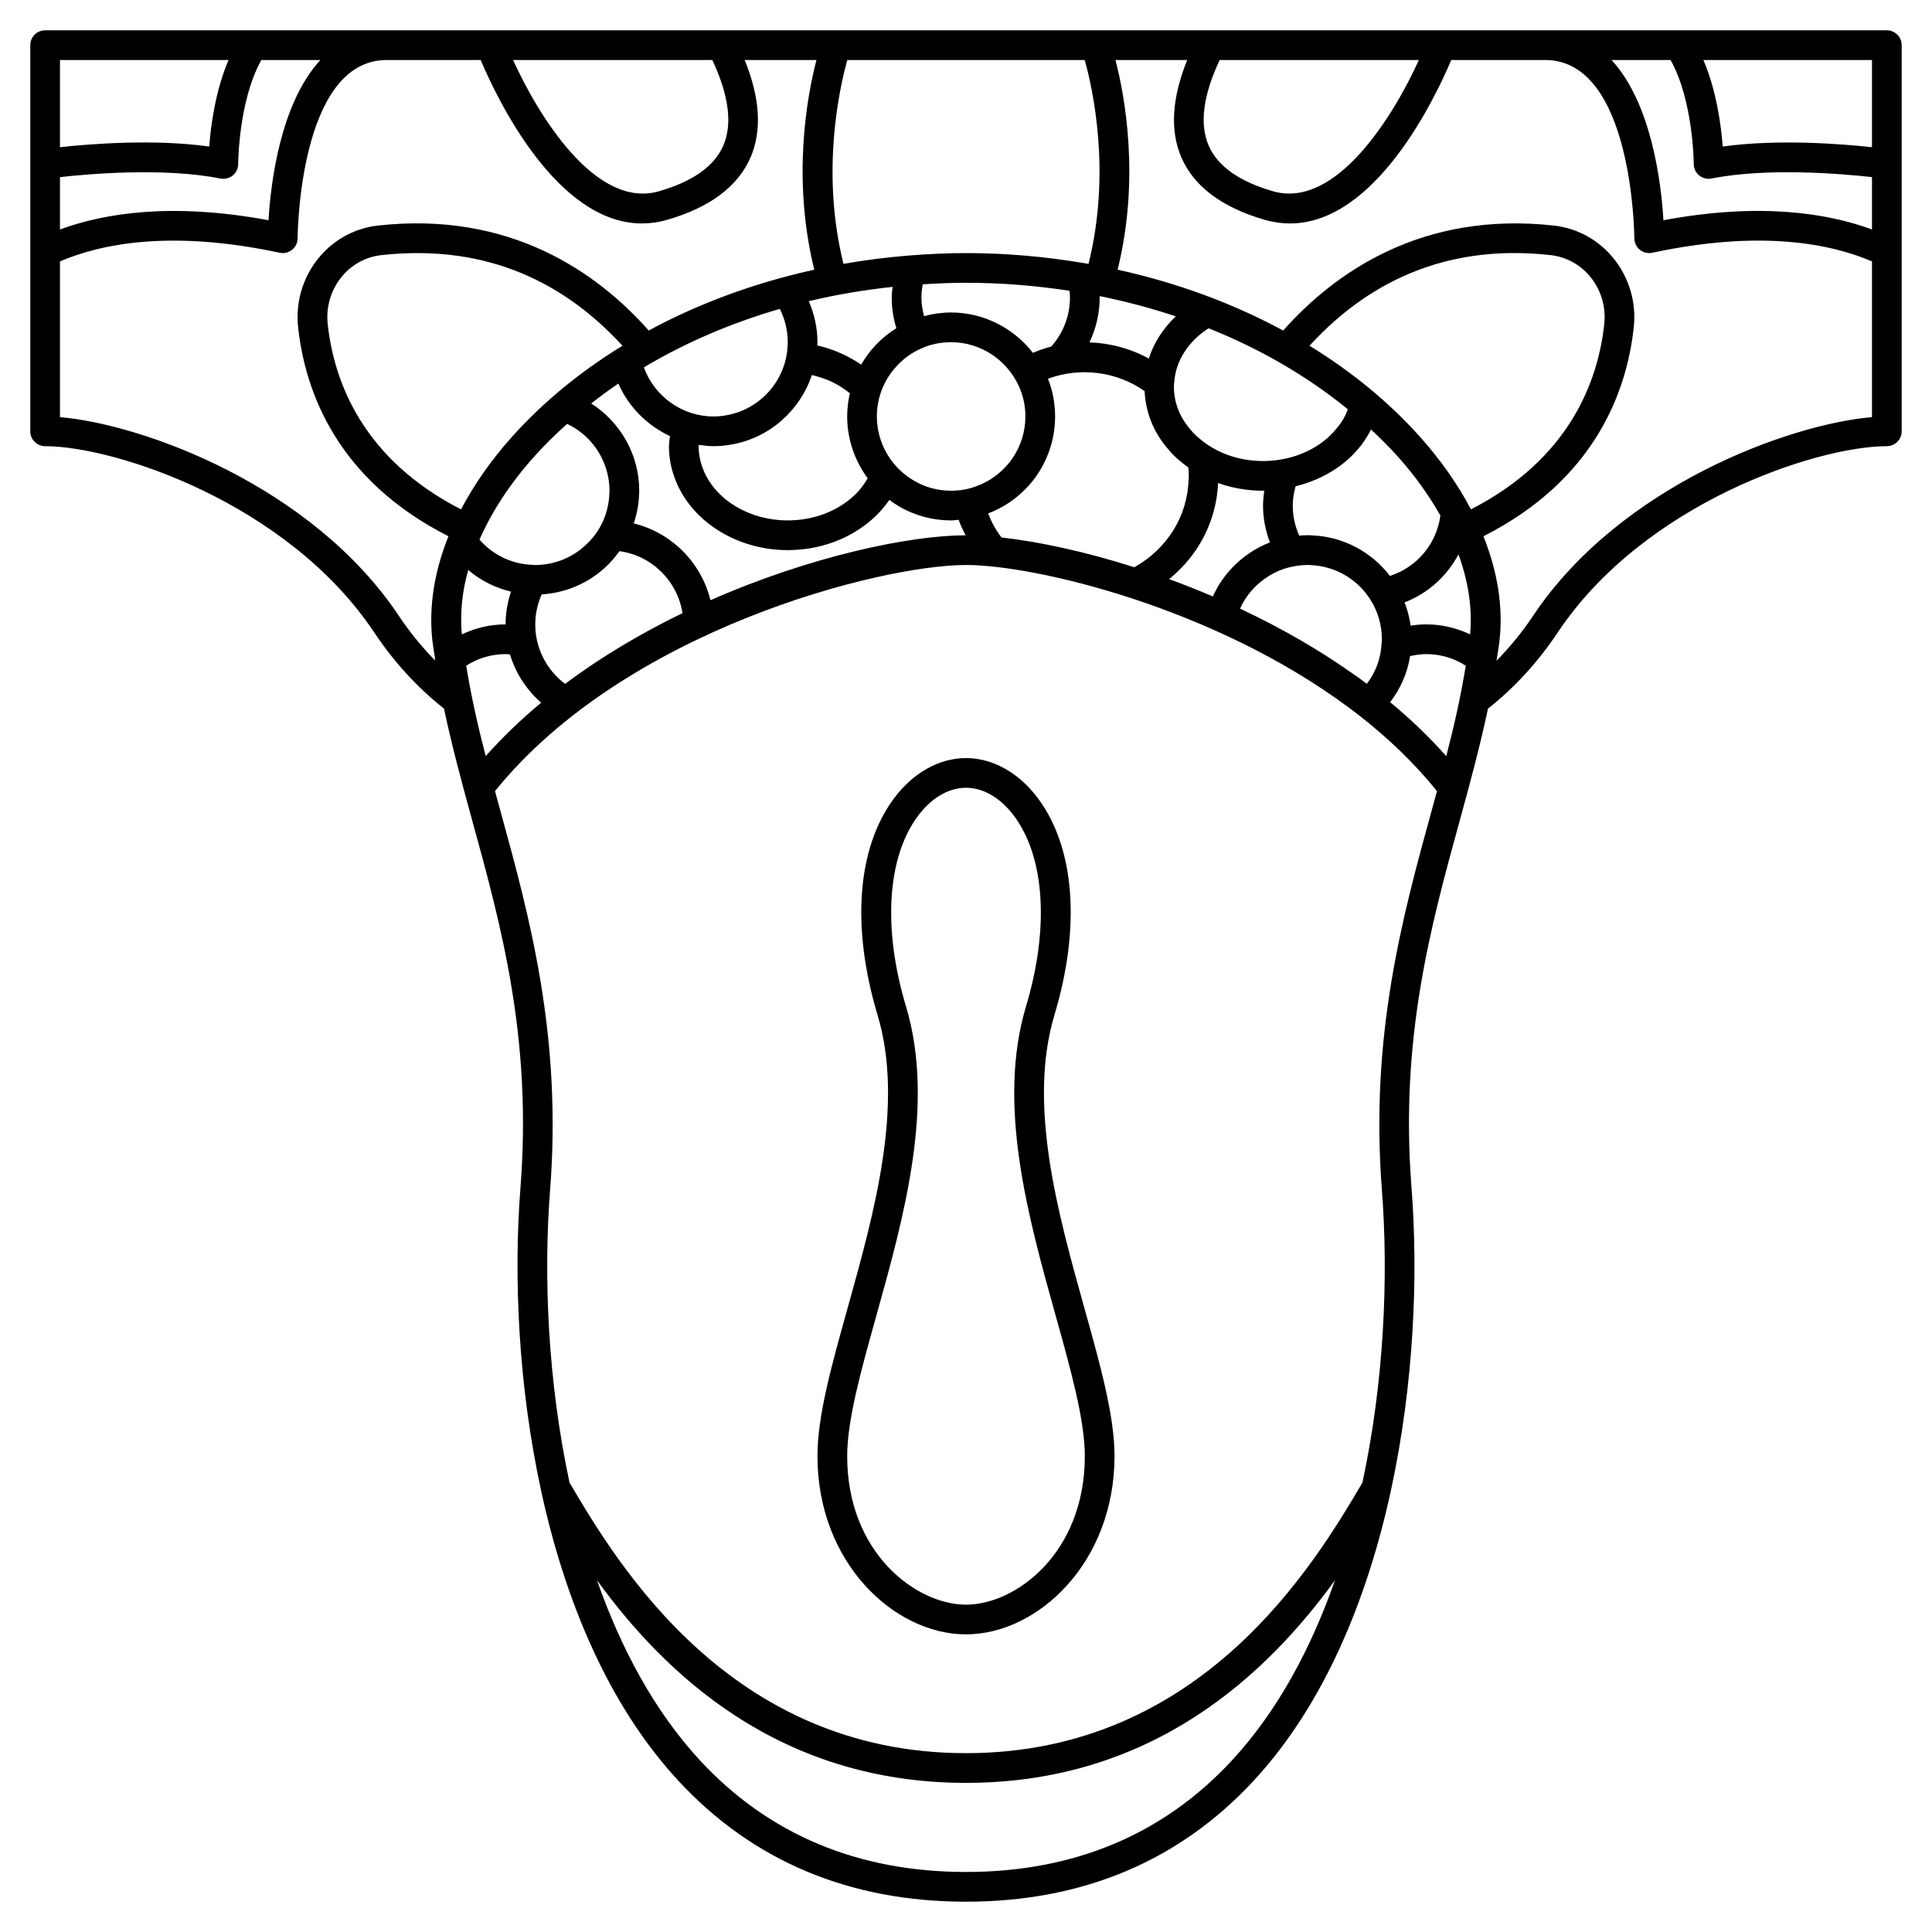 <?xml version="1.0" encoding="UTF-8"?>
<!-- Uploaded to: ICON Repo, www.svgrepo.com, Generator: ICON Repo Mixer Tools -->
<svg fill="#000000" width="800px" height="800px" version="1.1" viewBox="144 144 512 512" xmlns="http://www.w3.org/2000/svg">
 <g>
  <path d="m644.03 152.03h-488.07c-2.172 0-3.934 1.758-3.934 3.934v102.34c0 2.176 1.762 3.938 3.938 3.938 18.348 0 64.258 14.922 87.254 49.418 5.223 7.836 11.438 14.59 18.445 20.133 2.039 9.621 4.606 19.203 7.336 29.117 7.875 28.605 16.02 58.18 12.93 97.824-1.828 23.434-0.617 52.219 5.438 80.148 0.008 0.082 0.035 0.16 0.047 0.242 6.262 28.754 17.672 56.594 36.309 76.738 19.699 21.309 45.363 32.109 76.273 32.109s56.574-10.801 76.277-32.105c18.637-20.145 30.047-47.98 36.309-76.738 0.016-0.082 0.039-0.16 0.047-0.242 6.055-27.934 7.262-56.715 5.438-80.148-3.094-39.645 5.055-69.219 12.93-97.824 2.731-9.914 5.293-19.5 7.336-29.117 7.012-5.547 13.223-12.301 18.445-20.137 22.992-34.496 68.902-49.418 87.25-49.418 2.172 0 3.938-1.758 3.938-3.938v-102.34c0-2.176-1.766-3.934-3.938-3.934zm-57.312 7.871c6.051 10.805 6.144 27.379 6.144 27.555 0 1.176 0.531 2.293 1.445 3.039 0.91 0.742 2.102 1.043 3.266 0.816 14.824-2.965 34.684-1.246 42.523-0.379v13.879c-11.668-4.301-29.566-7.234-55.27-2.449-0.559-9.562-3.055-30.883-13.746-42.461zm53.375 23.109c-7.93-0.863-24.898-2.223-39.562-0.176-0.398-5.449-1.613-14.754-5.117-22.93l44.68-0.004zm-172.87-23.109h52.801c-6.754 14.848-21.953 39.629-38.707 34.77-8.926-2.582-14.648-6.648-17.004-12.082-2.481-5.719-1.469-13.359 2.91-22.688zm-34.758 54.023c-0.223-0.039-0.445-0.074-0.668-0.109-0.16-0.039-0.316-0.062-0.48-0.078-10.188-1.723-20.668-2.668-31.316-2.668-4.969 0-9.887 0.238-14.773 0.621-0.098 0.004-0.188 0.008-0.289 0.02-5.883 0.469-11.695 1.211-17.406 2.211-6.066-24.301-1.055-46.613 1.016-54.02h62.91c2.078 7.391 7.094 29.652 1.008 54.023zm72.168 110.11c-0.438-0.324-0.863-0.641-1.305-0.969l-0.02 0.027c-9.738-6.953-20.188-12.879-30.691-17.805 1.504-3.332 3.953-6.231 7.16-8.328 2.102-1.414 4.469-2.379 7.062-2.871 1.223-0.242 2.461-0.363 3.688-0.363 0.246 0 0.492-0.008 0.949 0.035 6.551 0.32 12.484 3.852 15.887 9.453 1.859 3.051 2.844 6.574 2.844 10.191 0 0.23 0.012 0.465-0.016 0.668-0.031 0.164-0.051 0.34-0.059 0.508-0.195 3.856-1.527 7.508-3.902 10.637-0.078-0.059-0.164-0.121-0.242-0.18-0.449-0.336-0.898-0.676-1.355-1.004zm-153.98-98.176c1.371 2.723 2.109 5.723 2.109 8.828 0 0.18 0.008 0.348-0.035 0.832-0.359 9.23-7.223 17.027-16.371 18.559-1.082 0.195-2.152 0.289-3.273 0.289-8.32 0-15.676-5.352-18.449-13.012 10.934-6.519 23.074-11.742 36.02-15.496zm29.883-5.836c-0.094 0.949-0.219 1.891-0.219 2.856 0 2.789 0.422 5.504 1.23 8.105-2.008 1.246-3.859 2.734-5.5 4.496-1.496 1.57-2.758 3.309-3.828 5.148-1.051-0.715-2.137-1.387-3.266-1.965-2.617-1.406-5.414-2.445-8.355-3.106 0.012-0.289 0.035-0.562 0.035-0.871 0-3.789-0.828-7.453-2.293-10.871 7.203-1.73 14.633-2.977 22.195-3.793zm19.461-1.082c9.32 0 18.504 0.746 27.453 2.121 0.051 0.598 0.098 1.203 0.098 1.816 0 4.785-1.766 9.352-4.934 12.953-1.672 0.43-3.293 1.012-4.879 1.676-5.148-6.613-13.105-10.695-21.676-10.695-2.488 0-4.883 0.352-7.172 0.969-0.414-1.598-0.699-3.234-0.699-4.902 0-1.203 0.133-2.379 0.344-3.531 3.797-0.242 7.613-0.406 11.465-0.406zm2.652 53.945c-2.019 0.766-4.234 1.16-6.59 1.16-3.539 0-6.84-0.891-9.844-2.664-6.066-3.488-9.836-10.012-9.836-17.016 0-5.051 1.906-9.828 5.398-13.496 1.801-1.938 3.91-3.441 6.316-4.5 2.438-1.113 5.113-1.684 7.965-1.684 7.629 0 14.625 4.484 17.891 11.523 0.191 0.387 0.359 0.762 0.559 1.348 0.816 2.125 1.23 4.414 1.23 6.809 0 3.949-1.168 7.758-3.414 11.066-0.492 0.746-1.102 1.504-1.914 2.356-2.113 2.281-4.766 4.035-7.762 5.098zm-73.461-10.941c0-0.016 0.004-0.031 0.004-0.051 1.281 0.188 2.57 0.344 3.891 0.344 1.594 0 3.125-0.133 4.625-0.41 10.219-1.707 18.336-9.098 21.445-18.438 2.133 0.512 4.203 1.188 6.137 2.227 1.43 0.738 2.723 1.637 3.934 2.613-0.457 2-0.715 4.047-0.715 6.137 0 5.988 1.984 11.707 5.441 16.375-1.066 1.828-2.371 3.543-4.102 5.039-4.078 3.582-9.523 5.738-15.355 6.074-0.559 0.027-1.145 0.062-1.73 0.062-10.008 0-18.961-5.293-22.273-13.184-0.863-2.047-1.316-4.164-1.344-6.312 0.027-0.156 0.039-0.312 0.043-0.477zm-49.59-2.09c-5.535 6.199-9.996 12.629-13.418 19.129-26.109-13.352-33.684-33.914-35.332-49.082-0.988-9.105 5.367-17.312 14.176-18.289 25.297-2.809 46.773 5.273 63.938 24.012-11.145 6.836-21.078 14.953-29.363 24.23zm25.934 14.199c-0.023 0.152-0.035 0.309-0.039 0.465-0.062 3.324-0.969 6.574-2.625 9.414-0.98 1.707-2.262 3.269-3.848 4.684-3.602 3.293-8.277 5.109-13.285 5.121-0.176-0.027-0.355-0.043-0.531-0.051-5.449-0.137-10.594-2.606-14.137-6.68 3.254-7.379 8.039-14.781 14.406-21.906 2.738-3.07 5.711-5.977 8.82-8.777 6.754 3.207 11.199 10.02 11.238 17.73zm-37.453 21c3.273 2.773 7.164 4.738 11.344 5.734-0.918 2.777-1.445 5.703-1.445 8.68-4.106 0-7.996 0.961-11.582 2.641-0.508-5.504 0.047-11.234 1.684-17.055zm-0.531 25.355c3.102-1.977 6.644-3.066 10.43-3.066 0.422 0 0.77 0.059 1.168 0.082 1.496 4.973 4.375 9.387 8.273 12.793-5.258 4.367-10.195 9.09-14.703 14.16-2.094-8.055-3.879-15.996-5.168-23.969zm26.207 4.82c-3.945-2.965-6.668-7.277-7.586-12.203-0.211-1.055-0.316-2.254-0.316-3.559 0-2.781 0.605-5.488 1.699-7.949 6.238-0.387 12.137-2.852 16.738-7.059 1.492-1.332 2.738-2.824 3.867-4.394 8.57 1.145 15.395 7.926 16.711 16.422-10.715 5.199-21.324 11.422-31.113 18.742zm38.52-22.168c-2.418-9.961-10.332-17.934-20.32-20.344 0.824-2.496 1.332-5.106 1.41-7.766 0.039-0.371 0.039-0.688 0.039-0.906 0-9.523-4.953-18.137-12.719-23.121 2.328-1.828 4.707-3.598 7.191-5.281 2.707 6.207 7.641 11.109 13.68 13.93-0.074 0.688-0.219 1.371-0.234 2.066-0.031 0.219-0.047 0.438-0.047 0.598 0 3.258 0.66 6.481 1.961 9.555 4.523 10.762 16.391 17.996 29.527 17.996 0.746 0 1.5-0.043 2.191-0.082 7.562-0.43 14.691-3.277 20.059-7.992 1.828-1.574 3.371-3.336 4.68-5.231 0.824 0.605 1.66 1.191 2.555 1.707 4.137 2.438 8.918 3.727 13.812 3.727 0.68 0 1.32-0.125 1.988-0.172 0.086 0.234 0.168 0.48 0.262 0.691 0.438 1.191 1.023 2.293 1.578 3.418-14.684 0.027-40.945 5.469-67.613 17.207zm77.133-16.621c-1.43-1.887-2.621-3.988-3.547-6.375 3.906-1.477 7.469-3.844 10.281-6.875 1.105-1.152 2.016-2.277 2.738-3.391 3.094-4.57 4.731-9.91 4.731-15.434 0-3.367-0.59-6.613-1.699-9.473-0.062-0.184-0.141-0.328-0.207-0.508 8.391-3.16 18.219-1.996 25.633 3.266 0.27 5.731 2.418 11.094 6.414 15.574 0.059 0.082 0.117 0.156 0.18 0.234 0.688 0.824 1.52 1.637 2.465 2.434 0.809 0.711 1.652 1.371 2.531 1.996 0.059 0.734 0.109 1.473 0.109 2.219 0 0.156 0.008 0.312-0.035 0.84-0.133 4.859-1.535 9.551-4.051 13.57-2.566 4.121-6.144 7.481-10.344 9.805-13.266-4.227-25.516-6.809-35.199-7.883zm52.219 2.25c3.172-5.066 4.945-10.945 5.172-16.691 3.731 1.336 7.762 2.047 11.918 2.047 0.113 0 0.223-0.012 0.34-0.016-0.195 1.309-0.34 2.621-0.34 3.949 0 3.356 0.652 6.66 1.832 9.762-1.812 0.699-3.535 1.578-5.129 2.652-4.449 2.918-7.887 6.977-10 11.676-3.891-1.66-7.762-3.199-11.586-4.598 3.023-2.492 5.695-5.414 7.793-8.781zm42.031-25.426c1.543-1.695 2.711-3.551 3.676-5.438 2.508 2.344 4.938 4.746 7.191 7.269 4.531 5.074 8.219 10.289 11.191 15.535-1.008 7.519-6.203 13.676-13.363 15.996-4.891-6.367-12.32-10.332-20.258-10.715-1.16-0.129-2.469-0.086-3.789 0.035-1.117-2.488-1.719-5.199-1.719-7.969 0-1.727 0.301-3.43 0.754-5.102 6.348-1.582 12.016-4.769 16.078-9.32 0.086-0.094 0.164-0.191 0.238-0.293zm14.027 54.613c1.402-0.32 2.84-0.535 4.328-0.535 3.777 0 7.328 1.094 10.43 3.07-1.285 7.969-3.074 15.918-5.168 23.965-4.555-5.121-9.547-9.887-14.867-14.293 2.754-3.57 4.57-7.742 5.277-12.207zm4.328-8.41c-1.418 0-2.809 0.117-4.184 0.328-0.281-2.117-0.844-4.172-1.598-6.156 6.223-2.402 11.219-6.965 14.281-12.723 2.629 7.227 3.711 14.379 3.086 21.188-3.594-1.68-7.488-2.637-11.586-2.637zm-1.617-49.613c-8.281-9.277-18.219-17.398-29.363-24.234 17.16-18.738 38.641-26.844 63.934-24.008 8.809 0.98 15.168 9.188 14.176 18.289-1.648 15.172-9.227 35.73-35.332 49.082-3.422-6.5-7.883-12.934-13.414-19.129zm-19.219-7.402c-0.07 0.172-0.102 0.355-0.176 0.531-0.742 1.871-1.887 3.625-3.387 5.223-0.113 0.121-0.219 0.25-0.316 0.391-3.41 3.676-8.285 6.215-13.801 7.168-1.559 0.273-3.121 0.41-4.781 0.41-6.519 0-12.598-2.195-17.184-6.242-0.48-0.402-0.938-0.82-1.34-1.258-0.105-0.152-0.219-0.301-0.348-0.438-3.106-3.375-4.746-7.434-4.746-11.746 0-0.402 0.023-0.793 0.105-1.43 0.43-5.539 3.801-10.684 9.086-14.07 13.715 5.473 26.18 12.723 36.887 21.461zm-52.734-13.43c-4.805-2.644-10.152-4.102-15.73-4.289 1.758-3.672 2.707-7.707 2.707-11.855 0-0.137-0.02-0.273-0.023-0.41 6.926 1.395 13.676 3.188 20.203 5.367-3.383 3.199-5.84 7.047-7.156 11.188zm-112.76-56.434c-2.359 5.438-8.078 9.5-17.004 12.082-16.75 4.871-31.961-19.918-38.711-34.77h52.801c4.379 9.328 5.391 16.969 2.914 22.688zm-175.79 8.348c7.836-0.871 27.699-2.586 42.523 0.379 1.156 0.223 2.356-0.07 3.266-0.816 0.914-0.75 1.441-1.867 1.441-3.047 0-0.176 0.074-16.719 6.141-27.551h15.641c-10.691 11.578-13.188 32.902-13.746 42.461-25.695-4.777-43.602-1.848-55.266 2.453zm44.676-31.035c-3.504 8.18-4.719 17.484-5.117 22.93-14.66-2.059-31.629-0.691-39.559 0.176v-23.105zm45.191 147.38c-23.125-34.688-68.102-50.891-89.867-52.738v-41.273c10.98-4.699 29.535-8.43 58.219-2.289 1.16 0.242 2.375-0.043 3.297-0.789 0.926-0.742 1.461-1.867 1.461-3.062 0-0.469 0.316-47.23 23.617-47.23h24.898c4.109 9.73 19.941 43.312 42.73 43.312 2.184 0 4.438-0.309 6.746-0.977 11.289-3.269 18.699-8.828 22.039-16.52 3.074-7.098 2.523-15.773-1.547-25.816h19.016c-2.5 9.648-6.523 31.418-0.574 55.562-2.926 0.645-5.82 1.359-8.684 2.141-0.059 0.023-0.125 0.023-0.184 0.047-12.43 3.418-24.211 8.094-35.004 13.941-13.605-15.336-36.684-31.719-71.781-27.816-13.109 1.461-22.59 13.559-21.133 26.973 1.867 17.176 10.406 40.445 39.836 55.363-3.762 9.379-5.262 18.781-4.25 27.73 0.168 1.477 0.449 2.926 0.656 4.394-0.027 0.277 0.043 0.551 0.074 0.828-3.465-3.562-6.695-7.473-9.566-11.781zm220.73 303.23c-18.156 19.629-41.875 29.578-70.496 29.578s-52.34-9.949-70.496-29.578c-12.113-13.094-20.965-29.727-27.293-47.734 17.723 24.418 47.871 53.699 97.789 53.699s80.066-29.281 97.793-53.695c-6.332 18.012-15.18 34.637-27.297 47.73zm39.723-151.17c1.77 22.727 0.641 50.605-5.156 77.574-12.867 21.848-42.672 71.688-105.06 71.688-62.395 0-92.195-49.84-105.06-71.684-5.793-26.973-6.926-54.852-5.156-77.574 3.195-41.02-5.508-72.637-13.191-100.53-0.48-1.742-0.938-3.449-1.41-5.172 34.434-42.641 102.05-59.918 124.82-59.918 18.297 0 65.578 11.172 101.31 37.688 0.977 0.73 1.973 1.449 2.918 2.215 0.012 0.012 0.027 0.012 0.039 0.023 7.586 5.922 14.559 12.578 20.547 19.992-0.473 1.723-0.926 3.43-1.41 5.172-7.68 27.895-16.387 59.508-13.188 100.53zm40.008-152.06c-2.891 4.332-6.137 8.258-9.633 11.836 0.254-1.758 0.586-3.5 0.789-5.273 1.016-8.945-0.488-18.352-4.25-27.73 29.43-14.918 37.973-38.188 39.836-55.363 1.461-13.41-8.023-25.508-21.133-26.973-35.051-3.891-58.172 12.492-71.777 27.816-13.328-7.223-28.152-12.668-43.867-16.133 5.949-24.145 1.93-45.914-0.574-55.562h19.016c-4.074 10.043-4.625 18.719-1.547 25.816 3.332 7.691 10.75 13.25 22.039 16.52 2.309 0.668 4.562 0.977 6.746 0.977 22.789 0 38.625-33.582 42.73-43.312h24.902c23.301 0 23.617 46.766 23.617 47.23 0 1.191 0.539 2.312 1.465 3.059 0.922 0.746 2.129 1.035 3.297 0.789 28.68-6.144 47.234-2.414 58.219 2.289v41.277c-21.773 1.848-66.75 18.051-89.875 52.738z"/>
  <path d="m423.45 412.94c6.996-23.324 5.402-44.234-4.371-57.375-5.047-6.781-12-10.668-19.078-10.668-7.082 0-14.031 3.891-19.078 10.668-9.777 13.141-11.371 34.051-4.371 57.375 7.141 23.805-0.863 52.441-7.922 77.703-4.289 15.34-7.992 28.578-7.992 39.246 0 28.254 20.352 47.23 39.359 47.23 19.008 0 39.359-18.98 39.359-47.23 0-10.668-3.699-23.906-7.984-39.246-7.059-25.266-15.062-53.898-7.922-77.703zm-23.449 156.31c-13.203 0-31.488-13.68-31.488-39.359 0-9.59 3.738-22.961 7.699-37.129 7.348-26.297 15.676-56.098 7.879-82.082-6.184-20.609-5.008-39.453 3.148-50.418 3.594-4.828 8.129-7.492 12.762-7.492s9.168 2.664 12.762 7.496c8.156 10.957 9.332 29.805 3.148 50.418-7.793 25.988 0.535 55.789 7.879 82.082 3.957 14.164 7.699 27.535 7.699 37.125 0 25.68-18.289 39.359-31.488 39.359z"/>
 </g>
</svg>